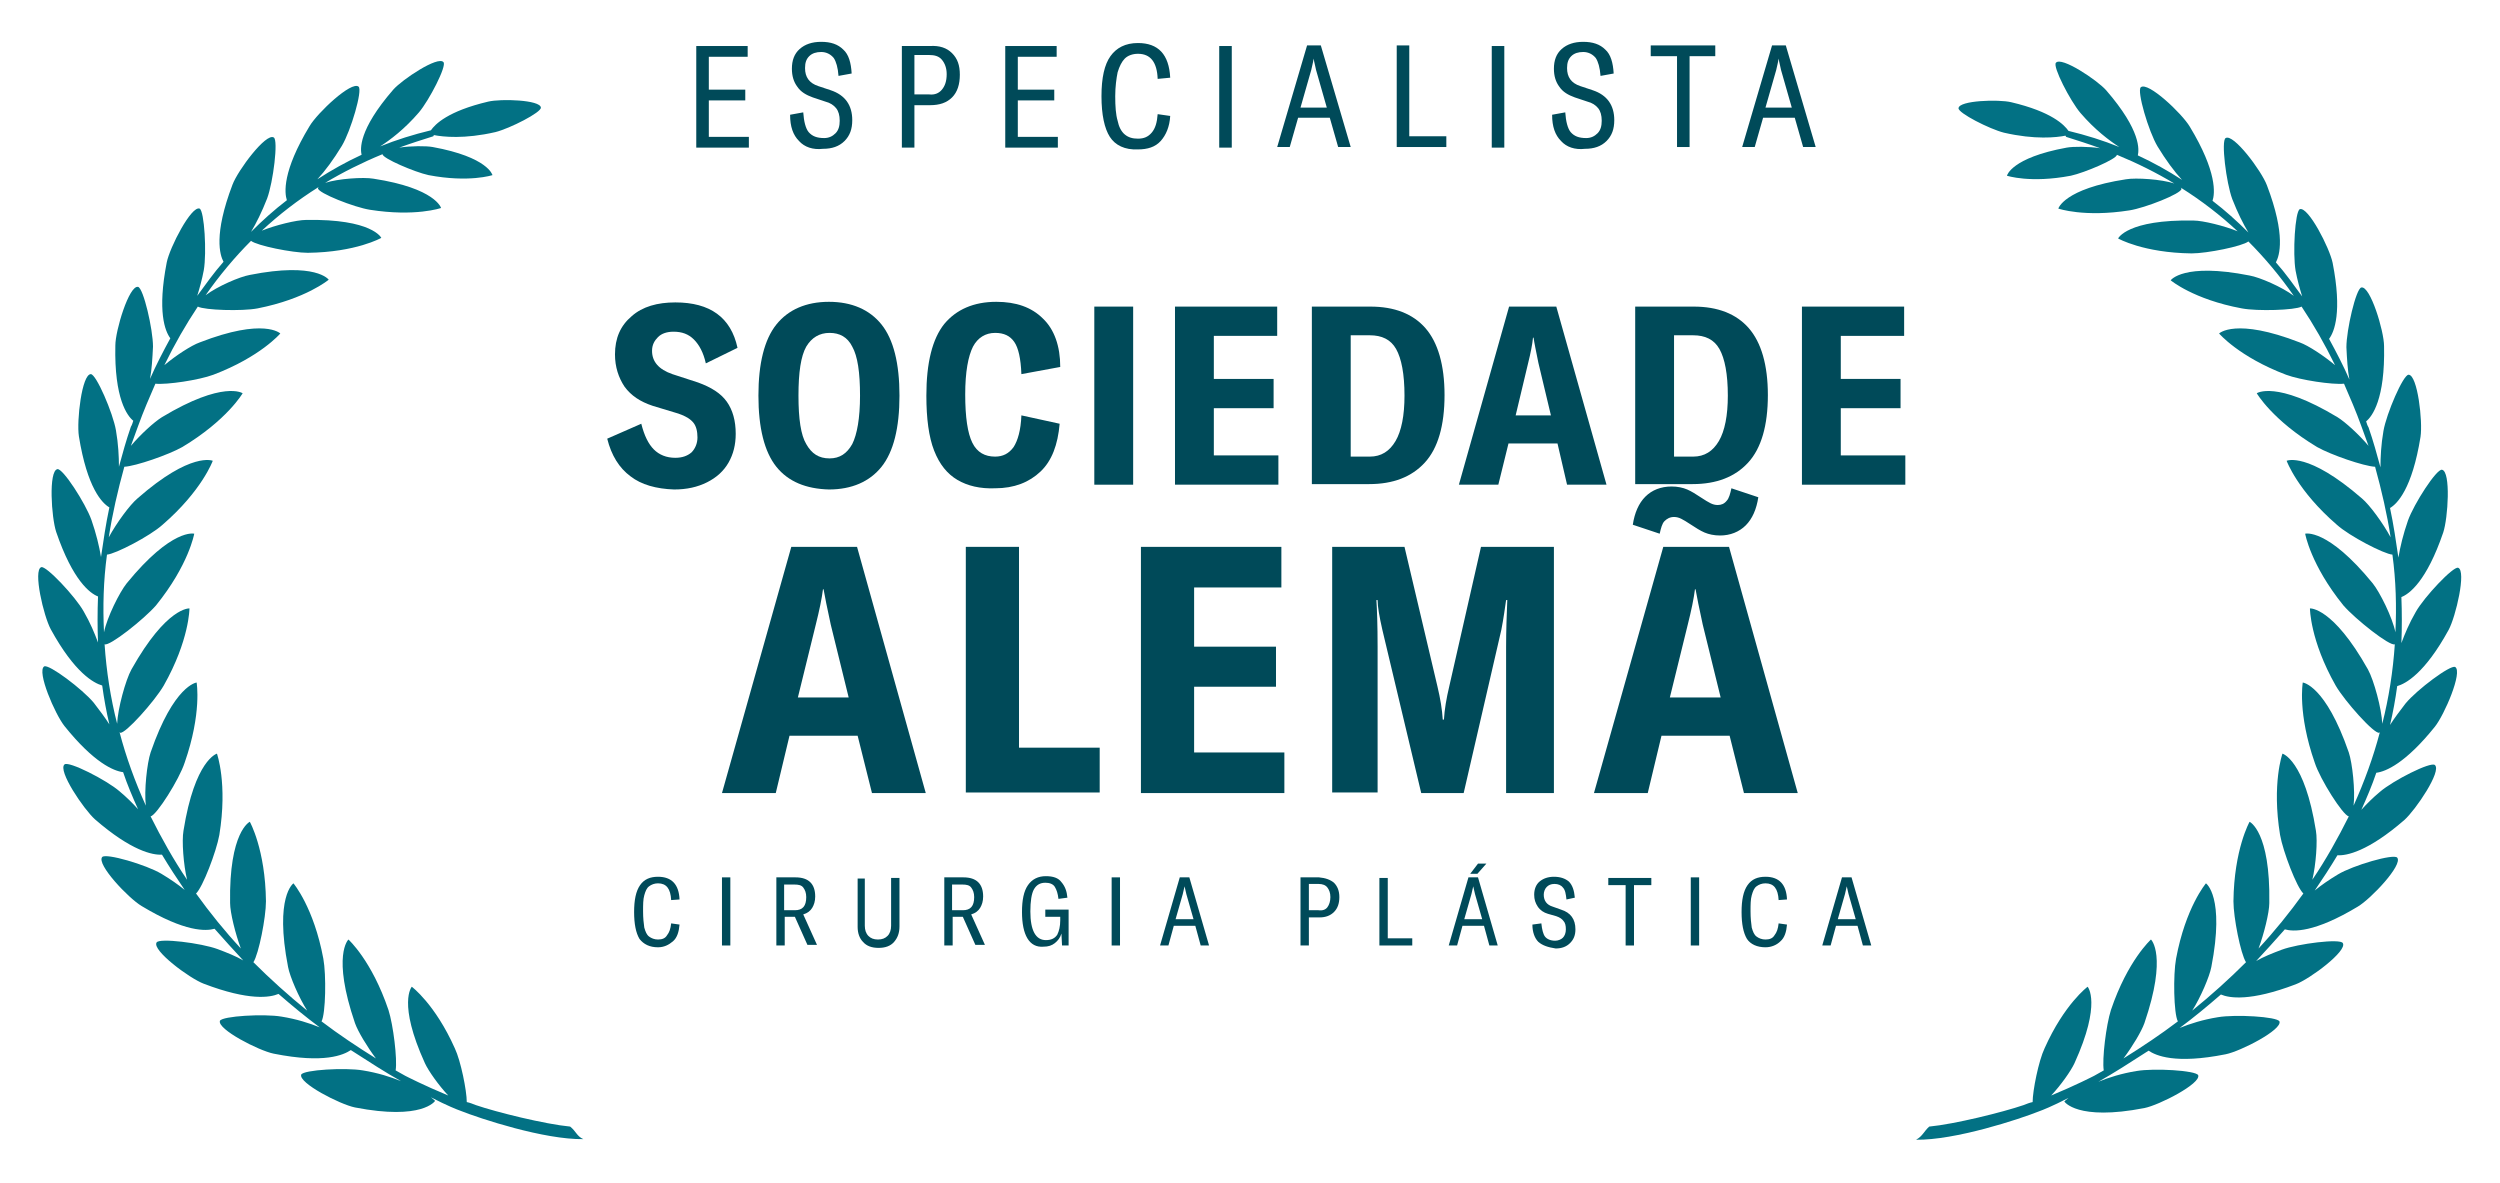 <?xml version="1.0" encoding="utf-8"?>
<!-- Generator: Adobe Illustrator 25.2.3, SVG Export Plug-In . SVG Version: 6.00 Build 0)  -->
<svg version="1.1" id="Layer_1" xmlns="http://www.w3.org/2000/svg" xmlns:xlink="http://www.w3.org/1999/xlink" x="0px" y="0px"
	 viewBox="0 0 418.3 198" style="enable-background:new 0 0 418.3 198;" xml:space="preserve">
<style type="text/css">
	.st0{fill:#004A59;}
	.st1{fill-rule:evenodd;clip-rule:evenodd;fill:#027184;}
</style>
<g>
	<g>
		<path class="st0" d="M125.3,22.9v1.8h-8.8v-17h8.6v1.8h-6.5V15h6.1v1.8h-6.1v6.1H125.3z"/>
		<path class="st0" d="M133.7,23.6c-1-1-1.5-2.4-1.5-4.4l2.2-0.4c0.1,1.5,0.4,2.7,0.9,3.3c0.6,0.7,1.4,1,2.6,1
			c0.8,0,1.4-0.3,1.9-0.8c0.5-0.5,0.7-1.2,0.7-2.1c0-0.9-0.2-1.6-0.6-2.1c-0.4-0.5-1-0.9-1.8-1.1l-2.1-0.7c-1.1-0.4-2-0.9-2.6-1.8
			c-0.6-0.8-0.9-1.8-0.9-3c0-1.4,0.4-2.5,1.3-3.3c0.9-0.8,2.1-1.2,3.6-1.2c1.6,0,2.8,0.4,3.7,1.3c0.9,0.8,1.3,2.2,1.4,4l-2.2,0.4
			c-0.1-1.4-0.4-2.4-0.8-3c-0.5-0.6-1.2-1-2.1-1c-0.8,0-1.5,0.2-2,0.7c-0.5,0.5-0.7,1.1-0.7,2c0,1.5,0.7,2.5,2.2,3l2.1,0.7
			c2.4,0.8,3.6,2.5,3.6,5c0,1.5-0.4,2.6-1.3,3.5c-0.9,0.9-2.1,1.3-3.6,1.3C136,25.1,134.6,24.6,133.7,23.6z"/>
		<path class="st0" d="M159.3,8.9c0.9,0.9,1.3,2,1.3,3.6c0,1.6-0.4,2.9-1.3,3.8c-0.9,0.9-2.1,1.3-3.7,1.3H153v7.1h-2.1v-17h4.7
			C157.2,7.6,158.4,8,159.3,8.9z M157.6,15c0.5-0.6,0.8-1.4,0.8-2.6c0-1-0.3-1.8-0.8-2.4c-0.5-0.6-1.2-0.8-2.2-0.8H153v6.6h2.5
			C156.4,15.9,157.1,15.6,157.6,15z"/>
		<path class="st0" d="M177,22.9v1.8h-8.8v-17h8.6v1.8h-6.5V15h6.1v1.8h-6.1v6.1H177z"/>
		<path class="st0" d="M185.7,22.9c-0.9-1.4-1.4-3.7-1.4-6.8c0-3.1,0.5-5.3,1.5-6.7c1-1.4,2.5-2.2,4.6-2.2c3.4,0,5.2,1.9,5.4,5.8
			l-2.1,0.2c-0.1-2.8-1.2-4.2-3.3-4.2c-0.9,0-1.7,0.3-2.2,0.8c-0.5,0.5-0.9,1.3-1.2,2.3c-0.2,1-0.4,2.4-0.4,4c0,1.7,0.1,3.1,0.4,4.1
			c0.2,1,0.6,1.8,1.2,2.3s1.3,0.7,2.2,0.7c1,0,1.7-0.3,2.3-1c0.6-0.7,0.9-1.7,1-3.1l2.1,0.3c-0.1,1.8-0.7,3.2-1.6,4.2
			c-0.9,1-2.2,1.4-3.8,1.4C188.2,25.1,186.6,24.3,185.7,22.9z"/>
		<path class="st0" d="M204,24.7v-17h2.1v17H204z"/>
		<path class="st0" d="M222.5,19.7h-5.3l-1.4,4.9h-2.1l5-17h2.3l5,17h-2.1L222.5,19.7z M222,18l-1.8-6.3c-0.1-0.6-0.3-1.2-0.4-1.9h0
			c-0.1,0.7-0.3,1.4-0.4,1.9l-1.8,6.3H222z"/>
		<path class="st0" d="M233.7,7.6h2.1v15.2h6.2v1.8h-8.3V7.6z"/>
		<path class="st0" d="M249.6,24.7v-17h2.1v17H249.6z"/>
		<path class="st0" d="M261.2,23.6c-1-1-1.5-2.4-1.5-4.4l2.2-0.4c0.1,1.5,0.4,2.7,0.9,3.3c0.6,0.7,1.4,1,2.6,1
			c0.8,0,1.4-0.3,1.9-0.8c0.5-0.5,0.7-1.2,0.7-2.1c0-0.9-0.2-1.6-0.6-2.1c-0.4-0.5-1-0.9-1.8-1.1l-2.1-0.7c-1.1-0.4-2-0.9-2.6-1.8
			c-0.6-0.8-0.9-1.8-0.9-3c0-1.4,0.4-2.5,1.3-3.3c0.9-0.8,2.1-1.2,3.6-1.2c1.6,0,2.8,0.4,3.7,1.3c0.9,0.8,1.3,2.2,1.4,4l-2.2,0.4
			c-0.1-1.4-0.4-2.4-0.8-3c-0.5-0.6-1.2-1-2.1-1c-0.8,0-1.5,0.2-2,0.7s-0.7,1.1-0.7,2c0,1.5,0.7,2.5,2.2,3l2.1,0.7
			c2.4,0.8,3.6,2.5,3.6,5c0,1.5-0.4,2.6-1.3,3.5c-0.9,0.9-2.1,1.3-3.6,1.3C263.5,25.1,262.1,24.6,261.2,23.6z"/>
		<path class="st0" d="M287.1,9.4h-4.4v15.2h-2.1V9.4h-4.4V7.6h10.8V9.4z"/>
		<path class="st0" d="M300.3,19.7H295l-1.4,4.9h-2.1l5-17h2.3l5,17h-2.1L300.3,19.7z M299.8,18l-1.8-6.3c-0.1-0.6-0.3-1.2-0.4-1.9
			h0c-0.1,0.7-0.3,1.4-0.4,1.9l-1.8,6.3H299.8z"/>
	</g>
	<g>
		<path class="st0" d="M107,157.1c-0.6-1-0.9-2.5-0.9-4.5c0-2,0.3-3.5,1-4.5c0.7-1,1.7-1.4,3-1.4c2.3,0,3.5,1.3,3.6,3.8l-1.4,0.1
			c-0.1-1.9-0.8-2.8-2.2-2.8c-0.6,0-1.1,0.2-1.5,0.5s-0.6,0.8-0.8,1.5c-0.2,0.7-0.2,1.6-0.2,2.7c0,1.1,0.1,2,0.2,2.7
			c0.2,0.7,0.4,1.2,0.8,1.5c0.4,0.3,0.9,0.5,1.5,0.5c0.7,0,1.2-0.2,1.5-0.7c0.4-0.5,0.6-1.1,0.7-2l1.4,0.2c-0.1,1.2-0.4,2.2-1.1,2.8
			s-1.5,1-2.5,1C108.7,158.5,107.7,158,107,157.1z"/>
		<path class="st0" d="M120.8,158.2v-11.4h1.4v11.4H120.8z"/>
		<path class="st0" d="M133,153.4h-1.7v4.8h-1.4v-11.4h3.2c2.2,0,3.3,1.1,3.3,3.2c0,0.8-0.2,1.4-0.5,1.9s-0.8,0.9-1.5,1.1l2.3,5.1
			h-1.6L133,153.4z M131.3,152.3h1.7c1.3,0,1.9-0.7,1.9-2.2c0-0.7-0.2-1.2-0.5-1.6c-0.3-0.4-0.8-0.5-1.5-0.5h-1.7V152.3z"/>
		<path class="st0" d="M144.7,146.9v8c0,0.7,0.2,1.3,0.6,1.7c0.4,0.4,0.9,0.6,1.6,0.6s1.2-0.2,1.6-0.6s0.6-1,0.6-1.7v-8h1.4v8.1
			c0,1.1-0.3,1.9-0.9,2.6s-1.5,1-2.6,1s-2-0.3-2.6-1c-0.6-0.6-0.9-1.5-0.9-2.5v-8.1H144.7z"/>
		<path class="st0" d="M161.1,153.4h-1.7v4.8H158v-11.4h3.2c2.2,0,3.3,1.1,3.3,3.2c0,0.8-0.2,1.4-0.5,1.9s-0.8,0.9-1.5,1.1l2.3,5.1
			h-1.6L161.1,153.4z M159.4,152.3h1.7c1.3,0,1.9-0.7,1.9-2.2c0-0.7-0.2-1.2-0.5-1.6c-0.3-0.4-0.8-0.5-1.5-0.5h-1.7V152.3z"/>
		<path class="st0" d="M171.9,157c-0.6-1-0.9-2.5-0.9-4.4c0-2,0.3-3.5,1-4.5c0.7-1,1.7-1.5,3-1.5c1.2,0,2.1,0.3,2.6,1
			c0.6,0.7,0.9,1.5,1,2.6l-1.5,0.2c-0.1-0.9-0.3-1.5-0.6-2s-0.9-0.7-1.6-0.7c-0.9,0-1.5,0.4-1.9,1.1s-0.6,2-0.6,3.7
			c0,3.2,0.9,4.8,2.6,4.8c0.9,0,1.5-0.3,1.9-0.9c0.3-0.6,0.5-1.4,0.5-2.4v-0.6h-2.5v-1.2h3.9v6h-1.1l-0.1-2
			c-0.2,0.7-0.6,1.2-1.1,1.6c-0.5,0.4-1.1,0.6-1.9,0.6C173.4,158.5,172.5,158,171.9,157z"/>
		<path class="st0" d="M186,158.2v-11.4h1.4v11.4H186z"/>
		<path class="st0" d="M200,154.9h-3.6l-0.9,3.3h-1.4l3.3-11.4h1.6l3.3,11.4h-1.4L200,154.9z M199.7,153.8l-1.2-4.2
			c-0.1-0.4-0.2-0.8-0.3-1.3h0c-0.1,0.5-0.2,0.9-0.3,1.3l-1.2,4.2H199.7z"/>
		<path class="st0" d="M223.2,147.7c0.6,0.6,0.9,1.4,0.9,2.4c0,1.1-0.3,1.9-0.9,2.5c-0.6,0.6-1.4,0.9-2.4,0.9H219v4.7h-1.4v-11.4
			h3.1C221.8,146.9,222.6,147.2,223.2,147.7z M222.1,151.8c0.3-0.4,0.5-1,0.5-1.7c0-0.7-0.2-1.2-0.5-1.6c-0.3-0.4-0.8-0.6-1.5-0.6
			H219v4.4h1.6C221.3,152.4,221.8,152.2,222.1,151.8z"/>
		<path class="st0" d="M230.8,146.9h1.4V157h4.1v1.2h-5.5V146.9z"/>
		<path class="st0" d="M248.3,154.9h-3.6l-0.9,3.3h-1.4l3.3-11.4h1.6l3.3,11.4h-1.4L248.3,154.9z M248,153.8l-1.2-4.2
			c-0.1-0.4-0.2-0.8-0.3-1.3h0c-0.1,0.5-0.2,0.9-0.3,1.3l-1.2,4.2H248z M247.2,146.2H246l1.3-1.7h1.4L247.2,146.2z"/>
		<path class="st0" d="M257.4,157.6c-0.6-0.6-1-1.6-1-2.9l1.5-0.2c0.1,1,0.3,1.8,0.6,2.2s0.9,0.7,1.7,0.7c0.5,0,1-0.2,1.3-0.5
			s0.5-0.8,0.5-1.4c0-0.6-0.1-1.1-0.4-1.4c-0.2-0.3-0.6-0.6-1.2-0.8l-1.4-0.4c-0.7-0.2-1.3-0.6-1.7-1.2c-0.4-0.6-0.6-1.2-0.6-2
			c0-0.9,0.3-1.7,0.9-2.2c0.6-0.5,1.4-0.8,2.4-0.8c1.1,0,1.9,0.3,2.5,0.8c0.6,0.6,0.9,1.5,1,2.7l-1.4,0.3c-0.1-0.9-0.2-1.6-0.6-2
			c-0.3-0.4-0.8-0.6-1.4-0.6c-0.6,0-1,0.2-1.3,0.5s-0.5,0.8-0.5,1.3c0,1,0.5,1.7,1.5,2l1.4,0.5c1.6,0.5,2.4,1.6,2.4,3.3
			c0,1-0.3,1.7-0.9,2.3s-1.4,0.9-2.4,0.9C259,158.5,258.1,158.2,257.4,157.6z"/>
		<path class="st0" d="M276.3,148.1h-2.9v10.1H272v-10.1h-2.9v-1.2h7.2V148.1z"/>
		<path class="st0" d="M282.9,158.2v-11.4h1.4v11.4H282.9z"/>
		<path class="st0" d="M292.3,157.1c-0.6-1-0.9-2.5-0.9-4.5c0-2,0.3-3.5,1-4.5s1.7-1.4,3-1.4c2.3,0,3.5,1.3,3.6,3.8l-1.4,0.1
			c-0.1-1.9-0.8-2.8-2.2-2.8c-0.6,0-1.1,0.2-1.5,0.5c-0.4,0.3-0.6,0.8-0.8,1.5c-0.2,0.7-0.2,1.6-0.2,2.7c0,1.1,0.1,2,0.2,2.7
			c0.2,0.7,0.4,1.2,0.8,1.5c0.4,0.3,0.9,0.5,1.5,0.5c0.7,0,1.2-0.2,1.5-0.7c0.4-0.5,0.6-1.1,0.7-2l1.4,0.2c-0.1,1.2-0.4,2.2-1.1,2.8
			c-0.6,0.6-1.5,1-2.5,1C294,158.5,292.9,158,292.3,157.1z"/>
		<path class="st0" d="M310.8,154.9h-3.6l-0.9,3.3h-1.4l3.3-11.4h1.6l3.3,11.4h-1.4L310.8,154.9z M310.5,153.8l-1.2-4.2
			c-0.1-0.4-0.2-0.8-0.3-1.3h0c-0.1,0.5-0.2,0.9-0.3,1.3l-1.2,4.2H310.5z"/>
	</g>
	<g>
		<path class="st0" d="M105.5,79.7c-1.9-1.4-3.2-3.5-3.9-6.3l5.7-2.5c0.5,2,1.2,3.4,2.1,4.3s2.1,1.4,3.6,1.4c1.1,0,2-0.3,2.7-0.9
			c0.6-0.6,1-1.5,1-2.5c0-1-0.2-1.9-0.7-2.5c-0.5-0.6-1.3-1.1-2.5-1.5l-4.3-1.3c-2.1-0.7-3.6-1.7-4.7-3.2c-1-1.5-1.6-3.3-1.6-5.4
			c0-2.7,0.9-4.8,2.8-6.4c1.8-1.6,4.3-2.3,7.3-2.3c5.8,0,9.3,2.5,10.4,7.6l-5.3,2.6c-0.4-1.8-1.1-3.1-2-4c-0.9-0.9-2-1.3-3.4-1.3
			c-1.1,0-2,0.3-2.6,0.9c-0.6,0.6-1,1.3-1,2.3c0,1.8,1.1,3.1,3.4,3.9l4.3,1.4c2.2,0.8,3.8,1.8,4.8,3.2c1,1.4,1.5,3.2,1.5,5.4
			c0,1.8-0.4,3.4-1.2,4.8c-0.8,1.4-2,2.5-3.6,3.3s-3.4,1.2-5.5,1.2C109.8,81.8,107.3,81.1,105.5,79.7z"/>
		<path class="st0" d="M129.9,78.1c-2-2.5-3-6.5-3-11.9c0-5.4,1-9.4,3-11.9s5-3.8,8.8-3.8c3.8,0,6.8,1.3,8.8,3.8c2,2.5,3,6.5,3,11.9
			c0,5.4-1,9.4-3,11.9s-5,3.8-8.8,3.8C134.9,81.8,131.9,80.6,129.9,78.1z M142.6,74.3c0.8-1.6,1.3-4.3,1.3-8.1
			c0-3.9-0.4-6.6-1.3-8.2c-0.8-1.6-2.1-2.3-3.8-2.3c-1.7,0-3,0.8-3.9,2.3c-0.9,1.6-1.3,4.3-1.3,8.2c0,3.9,0.4,6.6,1.3,8.1
			c0.9,1.6,2.1,2.4,3.9,2.4C140.5,76.7,141.7,75.9,142.6,74.3z"/>
		<path class="st0" d="M160.2,80.3c-1.7-1-3-2.6-3.9-4.9c-0.9-2.3-1.3-5.4-1.3-9.2c0-5.5,1-9.5,3-12c2-2.4,4.9-3.7,8.7-3.7
			c3.3,0,5.9,0.9,7.8,2.8c1.9,1.8,2.9,4.6,2.9,8.1l-6.5,1.2c-0.1-2.6-0.5-4.4-1.2-5.4s-1.7-1.5-3.2-1.5c-1.6,0-2.9,0.8-3.7,2.3
			c-0.8,1.6-1.3,4.2-1.3,8c0,3.8,0.4,6.5,1.2,8.1c0.8,1.6,2.1,2.3,3.8,2.3c1.3,0,2.3-0.5,3.1-1.6c0.7-1.1,1.2-2.8,1.3-5.3l6.4,1.4
			c-0.3,3.5-1.3,6.2-3.2,8c-1.9,1.8-4.4,2.8-7.6,2.8C164,81.8,161.9,81.3,160.2,80.3z"/>
		<path class="st0" d="M183.1,81.1V51.3h6.5v29.8H183.1z"/>
		<path class="st0" d="M213.9,76.2v4.9h-17.3V51.3h17.1v4.9h-10.6v7.2h10v4.9h-10v7.9H213.9z"/>
		<path class="st0" d="M219.6,51.3h9.7c4,0,7.1,1.2,9.2,3.6s3.2,6.2,3.2,11.2c0,5.1-1.1,8.9-3.3,11.3c-2.2,2.4-5.3,3.6-9.3,3.6h-9.6
			V51.3z M229.2,76.4c1.9,0,3.3-0.9,4.3-2.6c1-1.7,1.5-4.3,1.5-7.6c0-3.6-0.5-6.2-1.4-7.8c-0.9-1.6-2.4-2.3-4.4-2.3h-3.2v20.3H229.2
			z"/>
		<path class="st0" d="M260.6,74.2h-8.2l-1.7,6.9h-6.6l8.4-29.8h7.9l8.4,29.8h-6.6L260.6,74.2z M259.5,69.5l-2.1-8.8
			c-0.4-2-0.7-3.4-0.8-4.2h-0.1c-0.1,1.1-0.4,2.6-0.8,4.2l-2.1,8.8H259.5z"/>
		<path class="st0" d="M273.7,51.3h9.7c4,0,7.1,1.2,9.2,3.6s3.2,6.2,3.2,11.2c0,5.1-1.1,8.9-3.3,11.3c-2.2,2.4-5.3,3.6-9.3,3.6h-9.6
			V51.3z M283.3,76.4c1.9,0,3.3-0.9,4.3-2.6c1-1.7,1.5-4.3,1.5-7.6c0-3.6-0.5-6.2-1.4-7.8c-0.9-1.6-2.4-2.3-4.4-2.3h-3.2v20.3H283.3
			z"/>
		<path class="st0" d="M318.8,76.2v4.9h-17.3V51.3h17.1v4.9h-10.6v7.2h10v4.9h-10v7.9H318.8z"/>
		<path class="st0" d="M143.5,123.1h-11.4l-2.3,9.6h-9l11.6-41.2h11l11.5,41.2h-9L143.5,123.1z M142,116.7l-3-12.2
			c-0.6-2.8-1-4.7-1.2-5.9h-0.1c-0.2,1.6-0.6,3.5-1.2,5.9l-3,12.2H142z"/>
		<path class="st0" d="M161.6,91.5h8.9v33.6H184v7.5h-22.4V91.5z"/>
		<path class="st0" d="M214.9,125.9v6.8h-24V91.5h23.5v6.8h-14.6v9.9h13.7v6.7h-13.7v11H214.9z"/>
		<path class="st0" d="M222.8,91.5H235l5.5,23.3c0.5,2.1,0.8,3.9,0.9,5.6h0.2c0.1-1.7,0.4-3.5,0.9-5.6l5.3-23.3H260v41.2h-8v-24.4
			c0-2.8,0.1-5.5,0.2-7.9H252c-0.2,1.3-0.4,3-0.8,5l-6.3,27.3h-7.1l-6.5-27.3c-0.5-2.2-0.8-3.9-0.8-5h-0.2c0.1,1.5,0.2,4.2,0.2,7.8
			v24.4h-7.6V91.5z"/>
		<path class="st0" d="M289.4,123.1h-11.4l-2.3,9.6h-9l11.6-41.2h11l11.5,41.2h-9L289.4,123.1z M278.5,87.2
			c-0.4,0.4-0.6,1.2-0.8,2.1l-4.5-1.5c0.3-2,1-3.6,2.1-4.7c1.1-1.1,2.6-1.7,4.4-1.7c1,0,1.9,0.2,2.6,0.5c0.7,0.3,1.5,0.8,2.4,1.4
			c0.6,0.4,1.1,0.7,1.5,0.9c0.4,0.2,0.8,0.3,1.2,0.3c0.6,0,1.1-0.2,1.5-0.7c0.4-0.4,0.6-1.2,0.8-2.1l4.5,1.5c-0.3,2-1,3.6-2.1,4.7
			s-2.6,1.7-4.3,1.7c-1,0-1.9-0.2-2.6-0.5c-0.7-0.3-1.5-0.8-2.4-1.4c-0.6-0.4-1.1-0.7-1.5-0.9s-0.8-0.3-1.2-0.3
			C279.4,86.5,278.9,86.8,278.5,87.2z M287.9,116.7l-3-12.2c-0.6-2.8-1-4.7-1.2-5.9h-0.1c-0.2,1.6-0.6,3.5-1.2,5.9l-3,12.2H287.9z"
			/>
	</g>
	<path class="st1" d="M95.4,188.5c-4.2-0.4-12.3-2.4-15.8-3.6c-0.5-0.2-1-0.4-1.5-0.5c0-1.9-1-6.9-2-9c-3.3-7.4-7.2-10.3-7.2-10.3
		s-2.4,2.7,2.2,12.8c0.6,1.3,2.3,3.7,3.9,5.4c-4.1-1.7-7-3.2-7.2-3.3c-0.5-0.3-1.1-0.6-1.6-0.9c0.3-1.9-0.4-7.6-1.2-10.1
		c-2.8-8.3-6.7-11.8-6.7-11.8s-2.8,2.6,1.1,14c0.5,1.4,2,3.9,3.5,5.9c-3.2-2-6.2-4-9.1-6.2c0.7-1.3,0.8-7.8,0.3-10.5
		c-1.6-8.6-5-12.6-5-12.6s-3.2,2.2-0.9,14c0.3,1.6,1.8,5.1,3.2,7.3c-3.2-2.6-6.2-5.3-9-8.1c0.9-1.4,2.1-7.5,2.1-10.2
		c-0.1-8.7-2.7-13.3-2.7-13.3s-3.5,1.6-3.3,13.6c0,1.6,0.9,5.2,1.8,7.6c-2.7-2.9-5.2-6-7.5-9.2c1.1-1,3.4-7,3.9-9.8
		c1.4-8.6-0.4-13.6-0.4-13.6s-3.7,1-5.6,12.9c-0.3,1.7,0,5.7,0.6,8.2c-2.3-3.4-4.3-7-6.1-10.6c1-0.2,4.8-6.2,5.7-9
		c2.9-8.3,2-13.4,2-13.4s-3.8,0.4-7.7,11.7c-0.6,1.8-1.1,6.4-0.8,8.9c-1.8-4-3.3-8.1-4.4-12.3c0,0,0.1,0.1,0.1,0.1
		c0.8,0.3,5.8-5.3,7.3-7.9c4.3-7.6,4.3-12.9,4.3-12.9s-3.8-0.3-9.7,10.2c-1,1.8-2.3,6.6-2.4,9.1c-1.1-4.3-1.8-8.8-2.1-13.3
		c0,0,0,0,0,0c0.8,0.4,6.6-4.2,8.6-6.5c5.5-6.8,6.4-12,6.4-12s-3.7-1-11.3,8.3c-1.2,1.5-3.3,5.7-3.8,8.2c-0.2-4.3-0.1-8.6,0.5-13
		c1.4-0.1,7.2-3.1,9.3-5c6.6-5.7,8.4-10.7,8.4-10.7S32,75.5,23,83.4c-1.3,1.1-3.5,4.1-4.8,6.5c0.6-3.9,1.5-7.8,2.6-11.8
		c1.9-0.1,7.4-2,9.7-3.3c7.5-4.5,10.1-9,10.1-9s-3.2-2.2-13.5,4c-1.3,0.8-3.6,2.9-5.2,4.8c0.4-1.1,0.8-2.2,1.2-3.3
		c0.9-2.5,1.9-4.8,2.9-7.1c1.9,0.2,7.3-0.6,9.7-1.5c7.9-3,11.2-6.9,11.2-6.9s-2.7-2.7-13.5,1.5c-1.4,0.5-4,2.2-5.9,3.8
		c1.7-3.5,3.6-6.8,5.6-9.8c1.1,0.6,7.4,0.8,10,0.3C51.2,50,55,46.8,55,46.8s-2.1-3-13.2-0.8c-1.7,0.3-5.4,1.9-7.4,3.4
		c2.3-3.3,4.9-6.4,7.6-9.1c1,0.8,6.9,2,9.5,2c8.1-0.1,12.3-2.5,12.3-2.5s-1.5-3.2-12.6-3c-1.6,0-5.2,0.9-7.4,1.8
		c2.9-2.7,6-5.1,9.5-7.3c0,0.1-0.1,0.1-0.1,0.2c0,0.8,6.1,3.2,8.7,3.6c7.6,1.2,11.9-0.3,11.9-0.3s-0.9-3.3-11.3-4.9
		c-1.7-0.3-6,0-8.1,0.7c3-1.8,6.2-3.4,9.6-4.8c0,0,0,0,0,0c0,0.7,5.4,3,7.7,3.5c6.8,1.3,10.7,0,10.7,0s-0.7-3-10-4.7
		c-1.1-0.2-3.6-0.2-5.6,0.1c1.9-0.7,3.8-1.3,5.7-1.9l0.1-0.2c1.5,0.3,5.1,0.7,10.3-0.5c2.4-0.6,7.7-3.3,7.6-4.1
		c-0.1-1.3-6.7-1.5-8.8-1c-6.8,1.6-8.9,3.8-9.6,4.8c-2.9,0.7-5.8,1.6-8.5,2.7c1.7-1.1,4.1-2.9,6.5-5.7c1.7-2,4.7-7.8,4.1-8.4
		c-0.9-1.1-6.9,2.9-8.4,4.6c-5.9,6.8-5.5,10-5.3,10.9c-2.6,1.2-5.1,2.6-7.4,4.1c1.3-1.4,2.7-3.3,4.1-5.6c1.5-2.5,3.5-9.3,2.8-9.9
		c-1.2-1-6.9,4.4-8.2,6.6c-4.6,7.6-4.2,11.2-3.8,12.4c-2.1,1.6-4.1,3.4-6,5.3c0.9-1.5,1.8-3.3,2.7-5.6c1-2.7,1.9-9.8,1.1-10.2
		c-1.3-0.8-6,5.5-6.9,7.9c-3.2,8.4-2.1,11.8-1.5,12.9c-1.6,1.8-3,3.8-4.4,5.7c0.4-1.3,0.8-2.7,1.1-4.3c0.5-2.9,0.1-9.9-0.7-10.3
		c-1.4-0.5-5,6.5-5.5,9c-1.6,8.2-0.3,11.5,0.6,12.7c-1.2,2.2-2.4,4.5-3.4,6.8c0.3-1.6,0.4-3.4,0.5-5.4c0-2.9-1.6-9.8-2.5-10
		c-1.5-0.3-3.8,7.3-3.8,9.8c-0.2,8.9,2,11.8,3,12.6c-0.1,0.3-0.2,0.7-0.4,1c-0.8,2.3-1.4,4.5-2,6.7c0-1.7-0.1-3.8-0.5-6.1
		c-0.5-2.9-3.3-9.4-4.2-9.4c-1.5,0-2.4,7.8-2,10.4c1.4,8.7,3.9,11.2,5.1,11.9c-0.6,2.8-1,5.6-1.4,8.3c-0.3-1.8-0.8-3.9-1.6-6.2
		c-1-2.8-4.8-8.7-5.7-8.5c-1.5,0.3-1,8.1-0.2,10.5c2.8,8.2,5.7,10.3,7,10.8c-0.1,2.6-0.1,5.2,0,7.7c-0.6-1.6-1.3-3.3-2.4-5.2
		c-1.4-2.5-6.3-7.7-7.1-7.4c-1.4,0.5,0.4,8.2,1.6,10.4c4,7.3,7.2,9,8.6,9.4c0.3,2.2,0.7,4.4,1.2,6.5c-0.7-1.1-1.6-2.3-2.6-3.6
		c-1.9-2.3-7.5-6.5-8.3-6.1c-1.3,0.8,1.8,8,3.4,10c4.9,6.1,8.2,7.5,9.8,7.7c0.7,2.1,1.6,4.2,2.5,6.2c-0.9-1-1.9-2-3.1-3
		c-2.2-1.9-8.5-5.1-9.2-4.5c-1.2,1,3.2,7.5,5.1,9.2c6.1,5.3,9.7,6,11.2,5.9c1.2,2,2.5,4,3.8,5.9c-1.1-0.9-2.4-1.8-3.9-2.7
		c-2.5-1.5-9.3-3.5-9.9-2.8c-1,1.2,4.4,6.9,6.6,8.2c7.3,4.4,10.8,4.2,12.2,3.8c1.6,1.8,3.2,3.6,4.8,5.3c-1.2-0.7-2.7-1.3-4.3-1.9
		c-2.7-1-9.8-1.9-10.2-1.1c-0.8,1.3,5.5,6,7.9,6.9c7.6,2.9,11.1,2.3,12.5,1.7c2.3,2,4.6,3.9,6.9,5.6c-1.7-0.7-3.9-1.4-6.4-1.8
		c-2.9-0.5-9.9-0.1-10.3,0.7c-0.5,1.4,6.5,5,9,5.5c8.5,1.7,11.7,0.2,12.9-0.6c3.1,2,5.9,3.8,8.4,5.2c-1.7-0.7-3.9-1.4-6.4-1.8
		c-2.9-0.5-9.9-0.1-10.3,0.7c-0.5,1.4,6.5,5,9,5.5c11.3,2.2,13.4-1.1,13.4-1.1s-0.2-0.2-0.7-0.6c2.7,1.4,4.5,2.1,4.8,2.2
		c3.5,1.4,14.2,4.9,20.7,4.8C96.5,190.1,96.4,189.3,95.4,188.5z"/>
	<path class="st1" d="M322.8,188.5c4.2-0.4,12.3-2.4,15.8-3.6c0.5-0.2,1-0.4,1.5-0.5c0-1.9,1-6.9,2-9c3.3-7.4,7.2-10.3,7.2-10.3
		s2.4,2.7-2.2,12.8c-0.6,1.3-2.3,3.7-3.9,5.4c4.1-1.7,7-3.2,7.2-3.3c0.5-0.3,1.1-0.6,1.6-0.9c-0.3-1.9,0.4-7.6,1.2-10.1
		c2.8-8.3,6.7-11.8,6.7-11.8s2.8,2.6-1.1,14c-0.5,1.4-2,3.9-3.5,5.9c3.2-2,6.2-4,9.1-6.2c-0.7-1.3-0.8-7.8-0.3-10.5
		c1.6-8.6,5-12.6,5-12.6s3.2,2.2,0.9,14c-0.3,1.6-1.8,5.1-3.2,7.3c3.2-2.6,6.2-5.3,9-8.1c-0.9-1.4-2.1-7.5-2.1-10.2
		c0.1-8.7,2.7-13.3,2.7-13.3s3.5,1.6,3.3,13.6c0,1.6-0.9,5.2-1.8,7.6c2.7-2.9,5.2-6,7.5-9.2c-1.1-1-3.4-7-3.9-9.8
		c-1.4-8.6,0.4-13.6,0.4-13.6s3.7,1,5.6,12.9c0.3,1.7,0,5.7-0.6,8.2c2.3-3.4,4.3-7,6.1-10.6c-1-0.2-4.8-6.2-5.7-9
		c-2.9-8.3-2-13.4-2-13.4s3.8,0.4,7.7,11.7c0.6,1.8,1.1,6.4,0.8,8.9c1.8-4,3.3-8.1,4.4-12.3c0,0-0.1,0.1-0.1,0.1
		c-0.8,0.3-5.8-5.3-7.3-7.9c-4.3-7.6-4.3-12.9-4.3-12.9s3.8-0.3,9.7,10.2c1,1.8,2.3,6.6,2.4,9.1c1.1-4.3,1.8-8.8,2.1-13.3
		c0,0,0,0,0,0c-0.8,0.4-6.6-4.2-8.6-6.5c-5.5-6.8-6.4-12-6.4-12s3.7-1,11.3,8.3c1.2,1.5,3.3,5.7,3.8,8.2c0.2-4.3,0.1-8.6-0.5-13
		c-1.4-0.1-7.2-3.1-9.3-5c-6.6-5.7-8.4-10.7-8.4-10.7s3.5-1.6,12.6,6.3c1.3,1.1,3.5,4.1,4.8,6.5c-0.6-3.9-1.5-7.8-2.6-11.8
		c-1.9-0.1-7.4-2-9.7-3.3c-7.5-4.5-10.1-9-10.1-9s3.2-2.2,13.5,4c1.3,0.8,3.6,2.9,5.2,4.8c-0.4-1.1-0.8-2.2-1.2-3.3
		c-0.9-2.5-1.9-4.8-2.9-7.1c-1.9,0.2-7.3-0.6-9.7-1.5c-7.9-3-11.2-6.9-11.2-6.9s2.7-2.7,13.5,1.5c1.4,0.5,4,2.2,5.9,3.8
		c-1.7-3.5-3.6-6.8-5.6-9.8c-1.1,0.6-7.4,0.8-10,0.3c-8.1-1.5-11.9-4.7-11.9-4.7s2.1-3,13.2-0.8c1.7,0.3,5.4,1.9,7.4,3.4
		c-2.3-3.3-4.9-6.4-7.6-9.1c-1,0.8-6.9,2-9.5,2c-8.1-0.1-12.3-2.5-12.3-2.5s1.5-3.2,12.6-3c1.6,0,5.2,0.9,7.4,1.8
		c-2.9-2.7-6-5.1-9.5-7.3c0,0.1,0.1,0.1,0.1,0.2c0,0.8-6.1,3.2-8.7,3.6c-7.6,1.2-11.9-0.3-11.9-0.3s0.9-3.3,11.3-4.9
		c1.7-0.3,6,0,8.1,0.7c-3-1.8-6.2-3.4-9.6-4.8c0,0,0,0,0,0c0,0.7-5.4,3-7.7,3.5c-6.8,1.3-10.7,0-10.7,0s0.7-3,10-4.7
		c1.1-0.2,3.6-0.2,5.6,0.1c-1.9-0.7-3.8-1.3-5.7-1.9l-0.1-0.2c-1.5,0.3-5.1,0.7-10.3-0.5c-2.4-0.6-7.7-3.3-7.6-4.1
		c0.1-1.3,6.7-1.5,8.8-1c6.8,1.6,8.9,3.8,9.6,4.8c2.9,0.7,5.8,1.6,8.5,2.7c-1.7-1.1-4.1-2.9-6.5-5.7c-1.7-2-4.7-7.8-4.1-8.4
		c0.9-1.1,6.9,2.9,8.4,4.6c5.9,6.8,5.5,10,5.3,10.9c2.6,1.2,5.1,2.6,7.4,4.1c-1.3-1.4-2.7-3.3-4.1-5.6c-1.5-2.5-3.5-9.3-2.8-9.9
		c1.2-1,6.9,4.4,8.2,6.6c4.6,7.6,4.2,11.2,3.8,12.4c2.1,1.6,4.1,3.4,6,5.3c-0.9-1.5-1.8-3.3-2.7-5.6c-1-2.7-1.9-9.8-1.1-10.2
		c1.3-0.8,6,5.5,6.9,7.9c3.2,8.4,2.1,11.8,1.5,12.9c1.6,1.8,3,3.8,4.4,5.7c-0.4-1.3-0.8-2.7-1.1-4.3c-0.5-2.9-0.1-9.9,0.7-10.3
		c1.4-0.5,5,6.5,5.5,9c1.6,8.2,0.3,11.5-0.6,12.7c1.2,2.2,2.4,4.5,3.4,6.8c-0.3-1.6-0.4-3.4-0.5-5.4c0-2.9,1.6-9.8,2.5-10
		c1.5-0.3,3.8,7.3,3.8,9.8c0.2,8.9-2,11.8-3,12.6c0.1,0.3,0.2,0.7,0.4,1c0.8,2.3,1.4,4.5,2,6.7c0-1.7,0.1-3.8,0.5-6.1
		c0.5-2.9,3.3-9.4,4.2-9.4c1.5,0,2.4,7.8,2,10.4c-1.4,8.7-3.9,11.2-5.1,11.9c0.6,2.8,1,5.6,1.4,8.3c0.3-1.8,0.8-3.9,1.6-6.2
		c1-2.8,4.8-8.7,5.7-8.5c1.5,0.3,1,8.1,0.2,10.5c-2.8,8.2-5.7,10.3-7,10.8c0.1,2.6,0.1,5.2,0,7.7c0.6-1.6,1.3-3.3,2.4-5.2
		c1.4-2.5,6.3-7.7,7.1-7.4c1.4,0.5-0.4,8.2-1.6,10.4c-4,7.3-7.2,9-8.6,9.4c-0.3,2.2-0.7,4.4-1.2,6.5c0.7-1.1,1.6-2.3,2.6-3.6
		c1.9-2.3,7.5-6.5,8.3-6.1c1.3,0.8-1.8,8-3.4,10c-4.9,6.1-8.2,7.5-9.8,7.7c-0.7,2.1-1.6,4.2-2.5,6.2c0.9-1,1.9-2,3.1-3
		c2.2-1.9,8.5-5.1,9.2-4.5c1.2,1-3.2,7.5-5.1,9.2c-6.1,5.3-9.7,6-11.2,5.9c-1.2,2-2.5,4-3.8,5.9c1.1-0.9,2.4-1.8,3.9-2.7
		c2.5-1.5,9.3-3.5,9.9-2.8c1,1.2-4.4,6.9-6.6,8.2c-7.3,4.4-10.8,4.2-12.2,3.8c-1.6,1.8-3.2,3.6-4.8,5.3c1.2-0.7,2.7-1.3,4.3-1.9
		c2.7-1,9.8-1.9,10.2-1.1c0.8,1.3-5.5,6-7.9,6.9c-7.6,2.9-11.1,2.3-12.5,1.7c-2.3,2-4.6,3.9-6.9,5.6c1.7-0.7,3.9-1.4,6.4-1.8
		c2.9-0.5,9.9-0.1,10.3,0.7c0.5,1.4-6.5,5-9,5.5c-8.5,1.7-11.7,0.2-12.9-0.6c-3.1,2-5.9,3.8-8.4,5.2c1.7-0.7,3.9-1.4,6.4-1.8
		c2.9-0.5,9.9-0.1,10.3,0.7c0.5,1.4-6.5,5-9,5.5c-11.3,2.2-13.4-1.1-13.4-1.1s0.2-0.2,0.7-0.6c-2.7,1.4-4.5,2.1-4.8,2.2
		c-3.5,1.4-14.2,4.9-20.7,4.8C321.7,190.1,321.9,189.3,322.8,188.5z"/>
</g>
</svg>

